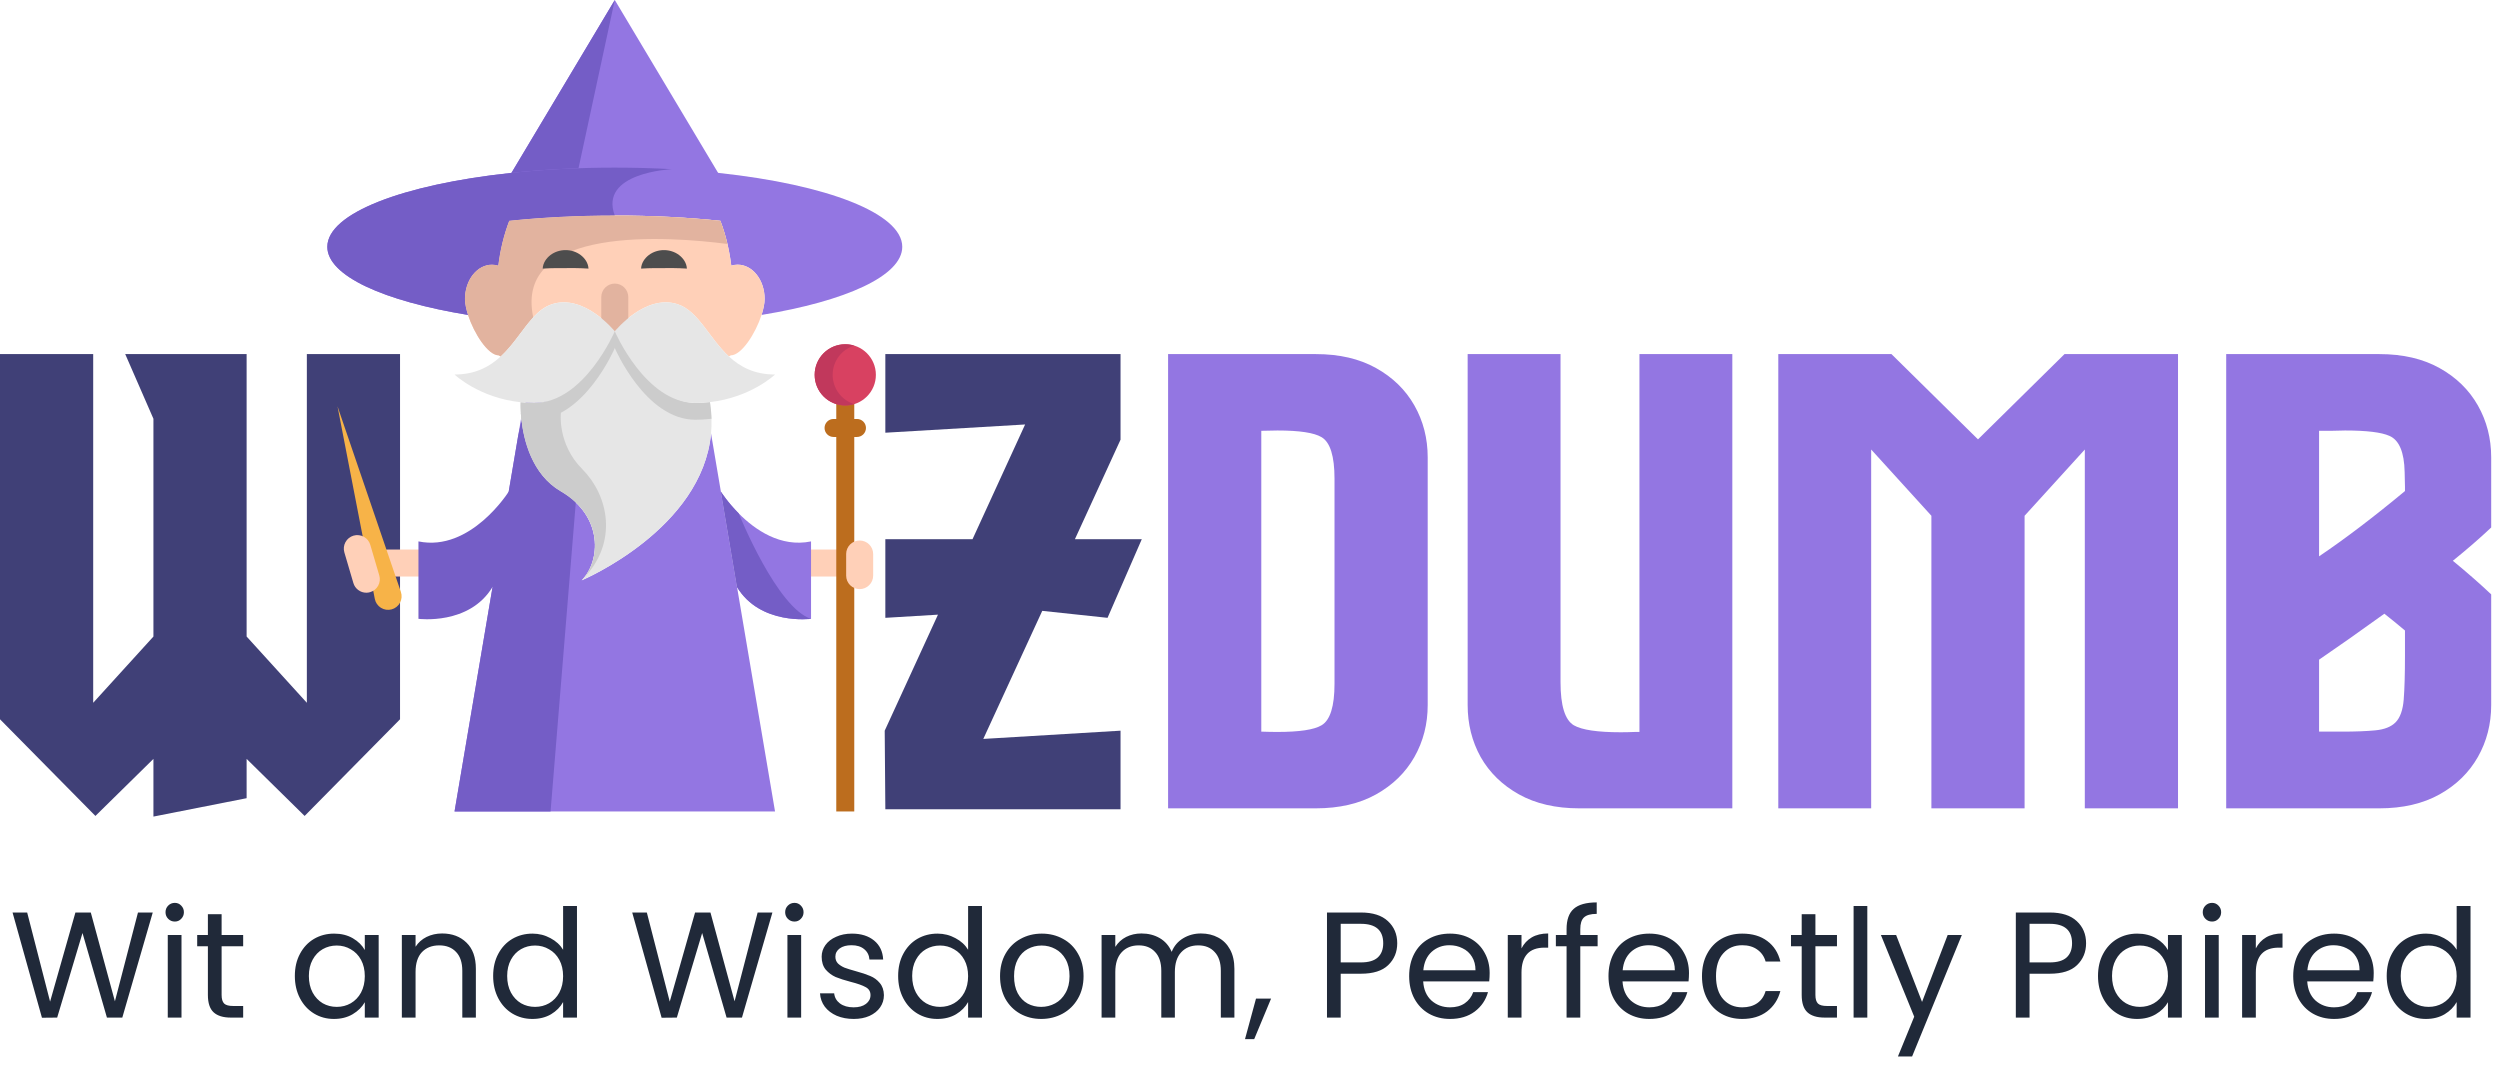 <svg width="199" height="86" viewBox="0 0 199 86" fill="none" xmlns="http://www.w3.org/2000/svg">
<path d="M189.392 28.186C191.259 28.186 192.857 28.556 194.186 29.297C195.515 30.037 196.532 31.029 197.239 32.274C197.945 33.519 198.299 34.898 198.299 36.412V41.988C197.39 42.846 196.373 43.729 195.246 44.638C196.373 45.563 197.39 46.454 198.299 47.312V56.118C198.299 57.632 197.945 59.011 197.239 60.256C196.532 61.501 195.515 62.493 194.186 63.234C192.857 63.974 191.259 64.344 189.392 64.344H177.205V28.186H189.392ZM184.598 34.292V44.284C186.667 42.888 188.946 41.156 191.436 39.087V38.758L191.41 37.573C191.377 35.991 190.973 35.033 190.199 34.696C189.56 34.41 188.383 34.267 186.667 34.267C186.33 34.267 185.969 34.276 185.582 34.292H184.598ZM191.436 50.189C190.897 49.734 190.351 49.289 189.796 48.851C187.811 50.281 186.078 51.501 184.598 52.51V58.238H186.414C187.474 58.238 188.357 58.204 189.064 58.137C189.787 58.069 190.325 57.859 190.679 57.506C191.049 57.136 191.267 56.53 191.335 55.689C191.402 54.848 191.436 53.671 191.436 52.157V50.189Z" fill="#9376E2"/>
<path d="M164.336 28.186H173.37V64.344H165.951V35.781L161.157 41.055V64.344H153.739V41.055L148.945 35.781V64.344H141.552V28.186H150.56L157.448 34.974L164.336 28.186Z" fill="#9376E2"/>
<path d="M130.5 28.186H137.893V64.344H125.706C123.839 64.344 122.241 63.974 120.912 63.234C119.583 62.493 118.566 61.501 117.859 60.256C117.169 59.011 116.825 57.632 116.825 56.118V28.186H124.218V54.301C124.218 56.169 124.571 57.312 125.277 57.733C125.917 58.103 127.161 58.288 129.012 58.288C129.365 58.288 129.743 58.28 130.147 58.263H130.5V28.186Z" fill="#9376E2"/>
<path d="M113.645 36.412V56.118C113.645 57.632 113.292 59.011 112.586 60.256C111.879 61.501 110.861 62.493 109.533 63.234C108.204 63.974 106.606 64.344 104.738 64.344H92.98V28.186H104.738C106.606 28.186 108.204 28.556 109.533 29.297C110.861 30.037 111.879 31.029 112.586 32.274C113.292 33.519 113.645 34.898 113.645 36.412ZM100.399 58.238C100.87 58.255 101.298 58.263 101.685 58.263C103.435 58.263 104.604 58.086 105.193 57.733C105.882 57.329 106.227 56.227 106.227 54.428V38.102C106.227 36.303 105.882 35.201 105.193 34.797C104.604 34.444 103.435 34.267 101.685 34.267C101.298 34.267 100.87 34.276 100.399 34.292V58.238Z" fill="#9376E2"/>
<path d="M82.963 48.624L78.27 58.818L89.195 58.162V64.419H70.473L70.423 58.162L74.662 48.927L70.473 49.179V42.922H77.412L81.6 33.788L70.473 34.444V28.186H89.195V34.999L85.562 42.922H90.886L88.161 49.179L82.963 48.624Z" fill="#404077"/>
<path d="M24.425 28.186H31.843V57.254L24.248 64.949L19.631 60.408V63.536L12.213 65V60.408L7.595 64.949L0 57.254V28.186H7.418V55.942L12.213 50.668V33.334L9.967 28.186H19.631V50.668L24.425 55.942V28.186Z" fill="#404077"/>
<g clip-path="url(#clip0_138_1260)">
<path d="M66.996 45.89H64.559C64.274 45.89 64.001 45.777 63.799 45.575C63.598 45.374 63.485 45.101 63.485 44.816C63.485 44.53 63.598 44.257 63.799 44.055C64.001 43.854 64.274 43.741 64.559 43.741H66.996C67.281 43.741 67.555 43.854 67.756 44.055C67.958 44.257 68.071 44.53 68.071 44.816C68.071 45.101 67.958 45.374 67.756 45.575C67.555 45.777 67.281 45.89 66.996 45.89Z" fill="#FFD0B8"/>
<path d="M66.567 31.63H68V64.594H66.567V31.63Z" fill="#BC6D1E"/>
<path d="M68.429 46.894C68.144 46.894 67.871 46.78 67.669 46.579C67.467 46.377 67.354 46.104 67.354 45.819V44.099C67.354 43.814 67.467 43.541 67.669 43.339C67.871 43.137 68.144 43.024 68.429 43.024C68.714 43.024 68.988 43.137 69.189 43.339C69.391 43.541 69.504 43.814 69.504 44.099V45.819C69.504 46.104 69.391 46.377 69.189 46.579C68.988 46.78 68.714 46.894 68.429 46.894Z" fill="#FFD0B8"/>
<path d="M68.215 34.783H66.35C66.16 34.783 65.978 34.707 65.844 34.573C65.709 34.438 65.634 34.256 65.634 34.066C65.634 33.876 65.709 33.694 65.844 33.559C65.978 33.425 66.16 33.35 66.35 33.35H68.215C68.404 33.35 68.587 33.425 68.721 33.559C68.856 33.694 68.931 33.876 68.931 34.066C68.931 34.256 68.856 34.438 68.721 34.573C68.587 34.707 68.404 34.783 68.215 34.783Z" fill="#BC6D1E"/>
<path d="M33.309 45.89H30.872C30.587 45.89 30.314 45.777 30.112 45.575C29.911 45.374 29.797 45.101 29.797 44.816C29.797 44.53 29.911 44.257 30.112 44.055C30.314 43.854 30.587 43.741 30.872 43.741H33.309C33.45 43.741 33.59 43.768 33.72 43.822C33.851 43.876 33.969 43.956 34.069 44.055C34.169 44.155 34.248 44.274 34.302 44.404C34.356 44.535 34.384 44.674 34.384 44.816C34.384 44.957 34.356 45.096 34.302 45.227C34.248 45.357 34.169 45.476 34.069 45.576C33.969 45.675 33.851 45.755 33.72 45.809C33.59 45.863 33.45 45.89 33.309 45.89Z" fill="#FFD0B8"/>
<path d="M29.834 47.672L26.866 32.346L31.911 47.119C31.959 47.258 31.977 47.407 31.965 47.554C31.953 47.701 31.911 47.844 31.842 47.974C31.772 48.105 31.677 48.219 31.561 48.311C31.445 48.403 31.312 48.47 31.169 48.508C31.026 48.546 30.877 48.554 30.731 48.532C30.585 48.51 30.445 48.458 30.32 48.38C30.195 48.301 30.087 48.198 30.003 48.076C29.92 47.955 29.862 47.817 29.834 47.672Z" fill="#F7B348"/>
<path d="M57.271 13.944L57.26 14.059C54.681 13.78 51.874 13.629 48.937 13.629C47.881 13.629 46.84 13.647 45.823 13.686C44.01 13.755 42.266 13.881 40.614 14.059L40.603 13.944L48.937 0L57.271 13.944Z" fill="#9376E2"/>
<path d="M48.937 0L45.999 13.629L45.823 13.686C44.01 13.755 42.266 13.881 40.614 14.059L40.603 13.944L48.937 0Z" fill="#745DC6"/>
<path d="M46.304 46.193C46.458 46.128 55.893 42.098 56.598 34.504L57.382 39.133L58.667 46.73C58.667 46.73 58.667 46.732 58.669 46.732L61.693 64.594H36.181L39.206 46.732L40.493 39.134L41.489 33.252C41.652 34.892 42.281 37.738 44.643 39.11C48.073 41.102 47.798 44.697 46.304 46.193Z" fill="#9376E2"/>
<path d="M46.154 36.075L43.825 64.594H36.181L41.248 34.673L42.524 28.896" fill="#745DC6"/>
<path d="M71.82 19.647C71.82 21.953 67.326 23.971 60.62 25.069C60.774 24.598 60.865 24.153 60.865 23.791C60.865 22.288 59.902 21.068 58.715 21.068C58.54 21.068 58.372 21.097 58.21 21.147C58.058 19.883 57.762 18.683 57.34 17.578C54.776 17.308 51.931 17.157 48.937 17.157C45.943 17.157 43.098 17.308 40.534 17.578C40.113 18.683 39.816 19.883 39.664 21.147C39.501 21.096 39.331 21.069 39.16 21.068C37.973 21.068 37.01 22.288 37.01 23.791C37.01 24.153 37.1 24.598 37.255 25.069C30.549 23.971 26.054 21.953 26.054 19.647C26.054 16.974 32.091 14.689 40.614 13.772C43.193 13.494 46.001 13.342 48.937 13.342C50.495 13.342 52.016 13.385 53.485 13.467H53.486C54.746 13.535 56.005 13.637 57.26 13.772C65.784 14.689 71.82 16.974 71.82 19.647ZM64.559 43.096V49.259C64.559 49.259 60.518 49.79 58.669 46.732C58.668 46.732 58.668 46.73 58.668 46.73L57.382 39.133C57.382 39.133 57.901 39.961 58.805 40.87C58.805 40.87 58.805 40.871 58.807 40.873C60.084 42.155 62.127 43.599 64.559 43.096Z" fill="#9376E2"/>
<path d="M60.865 23.791C60.865 24.153 60.774 24.598 60.62 25.068C60.135 26.558 59.022 28.286 58.169 28.286L58.024 28.378C56.436 26.912 55.606 24.772 53.954 24.221C51.374 23.361 48.937 26.371 48.937 26.371C48.937 26.371 46.501 23.361 43.921 24.221C43.353 24.411 42.883 24.786 42.445 25.259C41.609 26.162 40.894 27.415 39.851 28.378L39.706 28.286C38.853 28.286 37.74 26.558 37.255 25.068C37.1 24.598 37.01 24.153 37.01 23.791C37.01 22.288 37.973 21.068 39.16 21.068C39.335 21.068 39.503 21.097 39.664 21.147C39.816 19.883 40.113 18.683 40.535 17.578C43.099 17.308 45.944 17.157 48.938 17.157C51.932 17.157 54.776 17.308 57.341 17.578C57.57 18.179 57.758 18.794 57.904 19.42C58.039 19.989 58.141 20.566 58.211 21.147C58.374 21.095 58.544 21.069 58.715 21.068C59.901 21.068 60.865 22.288 60.865 23.791Z" fill="#FFD0B8"/>
<path d="M48.937 27.446C48.652 27.446 48.379 27.333 48.177 27.131C47.976 26.93 47.862 26.657 47.862 26.371V23.648C47.862 23.507 47.89 23.367 47.944 23.237C47.998 23.107 48.077 22.988 48.177 22.888C48.277 22.788 48.395 22.709 48.526 22.655C48.656 22.601 48.796 22.573 48.937 22.573C49.078 22.573 49.218 22.601 49.349 22.655C49.479 22.709 49.597 22.788 49.697 22.888C49.797 22.988 49.876 23.107 49.93 23.237C49.984 23.367 50.012 23.507 50.012 23.648V26.371C50.012 26.657 49.899 26.93 49.697 27.131C49.496 27.333 49.222 27.446 48.937 27.446Z" fill="#E2B39F"/>
<path d="M56.598 34.504C55.893 42.099 46.458 46.129 46.305 46.194C47.798 44.697 48.074 41.103 44.644 39.111C42.332 37.769 41.68 35.014 41.501 33.361C41.496 33.325 41.492 33.289 41.489 33.253C41.477 33.127 41.467 33.002 41.458 32.876C41.423 32.369 41.436 32.043 41.438 32.017C41.784 32.055 42.147 32.075 42.524 32.075C45.521 32.075 47.642 28.837 48.506 27.242C48.79 26.719 48.938 26.372 48.938 26.372C48.938 26.372 49.085 26.719 49.369 27.242C50.233 28.837 52.354 32.075 55.351 32.075C55.755 32.075 56.142 32.052 56.512 32.009C56.582 32.46 56.624 32.9 56.635 33.33C56.647 33.722 56.635 34.114 56.598 34.504Z" fill="#E6E6E6"/>
<path d="M48.937 17.157C45.943 17.157 43.098 17.308 40.534 17.578C40.113 18.683 39.816 19.883 39.664 21.147C39.501 21.096 39.331 21.069 39.16 21.068C37.973 21.068 37.01 22.288 37.01 23.791C37.01 24.153 37.1 24.598 37.255 25.069C30.549 23.971 26.054 21.953 26.054 19.647C26.054 16.974 32.091 14.689 40.614 13.772C43.193 13.494 46.001 13.342 48.937 13.342C50.495 13.342 52.016 13.385 53.485 13.467C53.376 13.472 47.66 13.753 48.937 17.157Z" fill="#745DC6"/>
<path d="M56.636 33.33C56.594 33.336 56.554 33.342 56.512 33.346C56.127 33.39 55.739 33.412 55.351 33.412C51.374 33.412 48.938 27.709 48.938 27.709C48.938 27.709 48.662 26.645 48.937 26.371C49.801 27.966 52.355 32.075 55.351 32.075C55.755 32.075 56.142 32.052 56.512 32.009C56.583 32.46 56.624 32.9 56.636 33.33Z" fill="#CCCCCC"/>
<path d="M48.938 27.709C48.938 27.709 46.501 33.412 42.524 33.412C42.17 33.412 41.827 33.395 41.501 33.36C41.496 33.324 41.492 33.289 41.489 33.253C41.417 32.535 41.436 32.049 41.438 32.017C41.784 32.054 42.147 32.075 42.524 32.075C45.521 32.075 46.812 27.606 48.937 26.371C49.212 26.645 48.938 27.709 48.938 27.709Z" fill="#CCCCCC"/>
<path d="M40.493 39.134L43.276 44.314L39.206 46.732L39.2 46.73C37.353 49.79 33.309 49.258 33.309 49.258V43.096C37.466 43.956 40.493 39.134 40.493 39.134Z" fill="#745DC6"/>
<path d="M57.903 19.42C53.333 18.83 40.885 17.877 42.445 25.259C41.609 26.162 40.894 27.415 39.85 28.378L39.706 28.286C38.853 28.286 37.739 26.558 37.255 25.068C37.1 24.598 37.01 24.153 37.01 23.791C37.01 22.288 37.973 21.068 39.16 21.068C39.335 21.068 39.502 21.097 39.664 21.147C39.816 19.883 40.113 18.683 40.534 17.578C43.098 17.308 45.943 17.157 48.937 17.157C51.931 17.157 54.776 17.308 57.34 17.578C57.569 18.179 57.757 18.794 57.903 19.42Z" fill="#E2B39F"/>
<path d="M64.559 49.258C64.559 49.258 60.518 49.79 58.669 46.732C58.667 46.732 58.667 46.73 58.667 46.73L57.382 39.133C57.382 39.133 57.901 39.961 58.805 40.87C58.805 40.87 58.805 40.871 58.806 40.873C58.878 41.05 61.869 48.408 64.559 49.258Z" fill="#745DC6"/>
<path d="M46.845 21.38C46.395 21.356 46.082 21.339 45.793 21.34L45.021 21.341L44.25 21.342C43.962 21.341 43.649 21.358 43.197 21.38C43.224 20.926 43.483 20.559 43.818 20.3C44.158 20.043 44.59 19.907 45.021 19.908C45.452 19.909 45.884 20.044 46.223 20.302C46.559 20.561 46.817 20.927 46.845 21.38ZM54.677 21.38C54.227 21.356 53.914 21.339 53.625 21.34L52.853 21.341L52.082 21.342C51.794 21.341 51.481 21.358 51.029 21.38C51.056 20.926 51.315 20.559 51.65 20.3C51.99 20.043 52.422 19.907 52.853 19.908C53.284 19.909 53.716 20.044 54.055 20.302C54.391 20.561 54.649 20.927 54.677 21.38Z" fill="#4D4D4D"/>
<path d="M56.512 32.008C56.126 32.052 55.739 32.075 55.351 32.074C51.374 32.074 48.937 26.371 48.937 26.371C48.937 26.371 51.374 23.361 53.953 24.221C55.606 24.772 56.436 26.911 58.024 28.378C58.915 29.2 60.044 29.811 61.693 29.811C61.693 29.811 59.784 31.637 56.512 32.008Z" fill="#E6E6E6"/>
<path d="M48.937 26.371C48.937 26.371 46.501 32.074 42.523 32.074C42.147 32.074 41.784 32.054 41.437 32.017C38.119 31.666 36.181 29.811 36.181 29.811C37.83 29.811 38.959 29.2 39.851 28.378C41.439 26.911 42.269 24.772 43.921 24.221C46.501 23.361 48.937 26.371 48.937 26.371Z" fill="#E6E6E6"/>
<path d="M29.158 47.181C28.926 47.18 28.701 47.105 28.515 46.966C28.329 46.827 28.193 46.631 28.128 46.408L27.411 43.972C27.371 43.837 27.358 43.695 27.373 43.554C27.389 43.414 27.431 43.278 27.499 43.154C27.566 43.03 27.658 42.92 27.767 42.832C27.877 42.743 28.004 42.677 28.139 42.637C28.274 42.597 28.416 42.585 28.557 42.6C28.697 42.615 28.833 42.657 28.957 42.725C29.081 42.792 29.191 42.884 29.279 42.994C29.368 43.104 29.434 43.23 29.474 43.365L30.19 45.802C30.23 45.937 30.243 46.079 30.228 46.22C30.213 46.36 30.17 46.496 30.103 46.62C30.035 46.744 29.944 46.853 29.834 46.942C29.724 47.031 29.598 47.097 29.462 47.136C29.364 47.166 29.261 47.18 29.158 47.181Z" fill="#FFD0B8"/>
<path d="M67.283 32.275C68.629 32.275 69.72 31.184 69.72 29.838C69.72 28.493 68.629 27.402 67.283 27.402C65.938 27.402 64.847 28.493 64.847 29.838C64.847 31.184 65.938 32.275 67.283 32.275Z" fill="#D84161"/>
<path d="M66.279 29.838C66.279 28.742 67.003 27.815 67.999 27.509C67.767 27.438 67.525 27.402 67.282 27.402C65.937 27.402 64.846 28.492 64.846 29.838C64.846 31.184 65.937 32.275 67.282 32.275C67.532 32.275 67.772 32.237 67.999 32.167C67.003 31.861 66.279 30.935 66.279 29.838Z" fill="#C1385C"/>
<path d="M46.305 46.193C47.798 44.697 48.073 41.102 44.644 39.11C42.332 37.769 41.68 35.014 41.501 33.36C41.496 33.324 41.492 33.288 41.489 33.253C41.477 33.127 41.467 33.001 41.458 32.876L41.772 32.622L44.644 32.858C44.644 32.858 44.351 35.345 46.358 37.352C48.364 39.358 49.346 43.152 46.305 46.193Z" fill="#CCCCCC"/>
</g>
<path d="M12.159 72.636L9.735 81H8.511L6.567 74.268L4.551 81L3.339 81.012L0.999 72.636H2.163L3.987 79.728L6.003 72.636H7.227L9.147 79.704L10.983 72.636H12.159ZM13.918 73.356C13.71 73.356 13.534 73.284 13.39 73.14C13.246 72.996 13.175 72.82 13.175 72.612C13.175 72.404 13.246 72.228 13.39 72.084C13.534 71.94 13.71 71.868 13.918 71.868C14.118 71.868 14.287 71.94 14.422 72.084C14.566 72.228 14.639 72.404 14.639 72.612C14.639 72.82 14.566 72.996 14.422 73.14C14.287 73.284 14.118 73.356 13.918 73.356ZM14.447 74.424V81H13.354V74.424H14.447ZM17.64 75.324V79.2C17.64 79.52 17.708 79.748 17.844 79.884C17.98 80.012 18.216 80.076 18.552 80.076H19.356V81H18.372C17.764 81 17.308 80.86 17.004 80.58C16.7 80.3 16.548 79.84 16.548 79.2V75.324H15.696V74.424H16.548V72.768H17.64V74.424H19.356V75.324H17.64ZM23.47 77.688C23.47 77.016 23.606 76.428 23.878 75.924C24.15 75.412 24.522 75.016 24.994 74.736C25.474 74.456 26.006 74.316 26.59 74.316C27.166 74.316 27.666 74.44 28.09 74.688C28.514 74.936 28.83 75.248 29.038 75.624V74.424H30.142V81H29.038V79.776C28.822 80.16 28.498 80.48 28.066 80.736C27.642 80.984 27.146 81.108 26.578 81.108C25.994 81.108 25.466 80.964 24.994 80.676C24.522 80.388 24.15 79.984 23.878 79.464C23.606 78.944 23.47 78.352 23.47 77.688ZM29.038 77.7C29.038 77.204 28.938 76.772 28.738 76.404C28.538 76.036 28.266 75.756 27.922 75.564C27.586 75.364 27.214 75.264 26.806 75.264C26.398 75.264 26.026 75.36 25.69 75.552C25.354 75.744 25.086 76.024 24.886 76.392C24.686 76.76 24.586 77.192 24.586 77.688C24.586 78.192 24.686 78.632 24.886 79.008C25.086 79.376 25.354 79.66 25.69 79.86C26.026 80.052 26.398 80.148 26.806 80.148C27.214 80.148 27.586 80.052 27.922 79.86C28.266 79.66 28.538 79.376 28.738 79.008C28.938 78.632 29.038 78.196 29.038 77.7ZM35.191 74.304C35.991 74.304 36.639 74.548 37.135 75.036C37.631 75.516 37.879 76.212 37.879 77.124V81H36.799V77.28C36.799 76.624 36.635 76.124 36.307 75.78C35.979 75.428 35.531 75.252 34.963 75.252C34.387 75.252 33.927 75.432 33.583 75.792C33.247 76.152 33.079 76.676 33.079 77.364V81H31.987V74.424H33.079V75.36C33.295 75.024 33.587 74.764 33.955 74.58C34.331 74.396 34.743 74.304 35.191 74.304ZM39.255 77.688C39.255 77.016 39.391 76.428 39.663 75.924C39.935 75.412 40.307 75.016 40.779 74.736C41.259 74.456 41.795 74.316 42.387 74.316C42.899 74.316 43.375 74.436 43.815 74.676C44.255 74.908 44.591 75.216 44.823 75.6V72.12H45.927V81H44.823V79.764C44.607 80.156 44.287 80.48 43.863 80.736C43.439 80.984 42.943 81.108 42.375 81.108C41.791 81.108 41.259 80.964 40.779 80.676C40.307 80.388 39.935 79.984 39.663 79.464C39.391 78.944 39.255 78.352 39.255 77.688ZM44.823 77.7C44.823 77.204 44.723 76.772 44.523 76.404C44.323 76.036 44.051 75.756 43.707 75.564C43.371 75.364 42.999 75.264 42.591 75.264C42.183 75.264 41.811 75.36 41.475 75.552C41.139 75.744 40.871 76.024 40.671 76.392C40.471 76.76 40.371 77.192 40.371 77.688C40.371 78.192 40.471 78.632 40.671 79.008C40.871 79.376 41.139 79.66 41.475 79.86C41.811 80.052 42.183 80.148 42.591 80.148C42.999 80.148 43.371 80.052 43.707 79.86C44.051 79.66 44.323 79.376 44.523 79.008C44.723 78.632 44.823 78.196 44.823 77.7ZM61.484 72.636L59.06 81H57.836L55.892 74.268L53.876 81L52.664 81.012L50.324 72.636H51.488L53.312 79.728L55.328 72.636H56.552L58.472 79.704L60.308 72.636H61.484ZM63.243 73.356C63.035 73.356 62.859 73.284 62.715 73.14C62.571 72.996 62.499 72.82 62.499 72.612C62.499 72.404 62.571 72.228 62.715 72.084C62.859 71.94 63.035 71.868 63.243 71.868C63.443 71.868 63.611 71.94 63.747 72.084C63.891 72.228 63.963 72.404 63.963 72.612C63.963 72.82 63.891 72.996 63.747 73.14C63.611 73.284 63.443 73.356 63.243 73.356ZM63.771 74.424V81H62.679V74.424H63.771ZM67.96 81.108C67.456 81.108 67.004 81.024 66.604 80.856C66.204 80.68 65.888 80.44 65.656 80.136C65.424 79.824 65.296 79.468 65.272 79.068H66.4C66.432 79.396 66.584 79.664 66.856 79.872C67.136 80.08 67.5 80.184 67.948 80.184C68.364 80.184 68.692 80.092 68.932 79.908C69.172 79.724 69.292 79.492 69.292 79.212C69.292 78.924 69.164 78.712 68.908 78.576C68.652 78.432 68.256 78.292 67.72 78.156C67.232 78.028 66.832 77.9 66.52 77.772C66.216 77.636 65.952 77.44 65.728 77.184C65.512 76.92 65.404 76.576 65.404 76.152C65.404 75.816 65.504 75.508 65.704 75.228C65.904 74.948 66.188 74.728 66.556 74.568C66.924 74.4 67.344 74.316 67.816 74.316C68.544 74.316 69.132 74.5 69.58 74.868C70.028 75.236 70.268 75.74 70.3 76.38H69.208C69.184 76.036 69.044 75.76 68.788 75.552C68.54 75.344 68.204 75.24 67.78 75.24C67.388 75.24 67.076 75.324 66.844 75.492C66.612 75.66 66.496 75.88 66.496 76.152C66.496 76.368 66.564 76.548 66.7 76.692C66.844 76.828 67.02 76.94 67.228 77.028C67.444 77.108 67.74 77.2 68.116 77.304C68.588 77.432 68.972 77.56 69.268 77.688C69.564 77.808 69.816 77.992 70.024 78.24C70.24 78.488 70.352 78.812 70.36 79.212C70.36 79.572 70.26 79.896 70.06 80.184C69.86 80.472 69.576 80.7 69.208 80.868C68.848 81.028 68.432 81.108 67.96 81.108ZM71.493 77.688C71.493 77.016 71.629 76.428 71.901 75.924C72.173 75.412 72.545 75.016 73.017 74.736C73.497 74.456 74.033 74.316 74.625 74.316C75.137 74.316 75.613 74.436 76.053 74.676C76.493 74.908 76.829 75.216 77.061 75.6V72.12H78.165V81H77.061V79.764C76.845 80.156 76.525 80.48 76.101 80.736C75.677 80.984 75.181 81.108 74.613 81.108C74.029 81.108 73.497 80.964 73.017 80.676C72.545 80.388 72.173 79.984 71.901 79.464C71.629 78.944 71.493 78.352 71.493 77.688ZM77.061 77.7C77.061 77.204 76.961 76.772 76.761 76.404C76.561 76.036 76.289 75.756 75.945 75.564C75.609 75.364 75.237 75.264 74.829 75.264C74.421 75.264 74.049 75.36 73.713 75.552C73.377 75.744 73.109 76.024 72.909 76.392C72.709 76.76 72.609 77.192 72.609 77.688C72.609 78.192 72.709 78.632 72.909 79.008C73.109 79.376 73.377 79.66 73.713 79.86C74.049 80.052 74.421 80.148 74.829 80.148C75.237 80.148 75.609 80.052 75.945 79.86C76.289 79.66 76.561 79.376 76.761 79.008C76.961 78.632 77.061 78.196 77.061 77.7ZM82.879 81.108C82.263 81.108 81.703 80.968 81.199 80.688C80.703 80.408 80.311 80.012 80.023 79.5C79.743 78.98 79.603 78.38 79.603 77.7C79.603 77.028 79.747 76.436 80.035 75.924C80.331 75.404 80.731 75.008 81.235 74.736C81.739 74.456 82.303 74.316 82.927 74.316C83.551 74.316 84.115 74.456 84.619 74.736C85.123 75.008 85.519 75.4 85.807 75.912C86.103 76.424 86.251 77.02 86.251 77.7C86.251 78.38 86.099 78.98 85.795 79.5C85.499 80.012 85.095 80.408 84.583 80.688C84.071 80.968 83.503 81.108 82.879 81.108ZM82.879 80.148C83.271 80.148 83.639 80.056 83.983 79.872C84.327 79.688 84.603 79.412 84.811 79.044C85.027 78.676 85.135 78.228 85.135 77.7C85.135 77.172 85.031 76.724 84.823 76.356C84.615 75.988 84.343 75.716 84.007 75.54C83.671 75.356 83.307 75.264 82.915 75.264C82.515 75.264 82.147 75.356 81.811 75.54C81.483 75.716 81.219 75.988 81.019 76.356C80.819 76.724 80.719 77.172 80.719 77.7C80.719 78.236 80.815 78.688 81.007 79.056C81.207 79.424 81.471 79.7 81.799 79.884C82.127 80.06 82.487 80.148 82.879 80.148ZM95.594 74.304C96.106 74.304 96.562 74.412 96.963 74.628C97.362 74.836 97.678 75.152 97.91 75.576C98.142 76 98.258 76.516 98.258 77.124V81H97.178V77.28C97.178 76.624 97.014 76.124 96.686 75.78C96.367 75.428 95.93 75.252 95.379 75.252C94.811 75.252 94.359 75.436 94.022 75.804C93.686 76.164 93.519 76.688 93.519 77.376V81H92.439V77.28C92.439 76.624 92.275 76.124 91.947 75.78C91.626 75.428 91.191 75.252 90.638 75.252C90.07 75.252 89.618 75.436 89.282 75.804C88.947 76.164 88.778 76.688 88.778 77.376V81H87.686V74.424H88.778V75.372C88.995 75.028 89.282 74.764 89.642 74.58C90.01 74.396 90.415 74.304 90.855 74.304C91.406 74.304 91.894 74.428 92.319 74.676C92.743 74.924 93.058 75.288 93.266 75.768C93.451 75.304 93.754 74.944 94.178 74.688C94.603 74.432 95.075 74.304 95.594 74.304ZM101.178 79.488L99.834 82.716H99.102L99.978 79.488H101.178ZM111.22 75.084C111.22 75.78 110.98 76.36 110.5 76.824C110.028 77.28 109.304 77.508 108.328 77.508H106.72V81H105.628V72.636H108.328C109.272 72.636 109.988 72.864 110.476 73.32C110.972 73.776 111.22 74.364 111.22 75.084ZM108.328 76.608C108.936 76.608 109.384 76.476 109.672 76.212C109.96 75.948 110.104 75.572 110.104 75.084C110.104 74.052 109.512 73.536 108.328 73.536H106.72V76.608H108.328ZM118.577 77.46C118.577 77.668 118.565 77.888 118.541 78.12H113.285C113.325 78.768 113.545 79.276 113.945 79.644C114.353 80.004 114.845 80.184 115.421 80.184C115.893 80.184 116.285 80.076 116.597 79.86C116.917 79.636 117.141 79.34 117.269 78.972H118.445C118.269 79.604 117.917 80.12 117.389 80.52C116.861 80.912 116.205 81.108 115.421 81.108C114.797 81.108 114.237 80.968 113.741 80.688C113.253 80.408 112.869 80.012 112.589 79.5C112.309 78.98 112.169 78.38 112.169 77.7C112.169 77.02 112.305 76.424 112.577 75.912C112.849 75.4 113.229 75.008 113.717 74.736C114.213 74.456 114.781 74.316 115.421 74.316C116.045 74.316 116.597 74.452 117.077 74.724C117.557 74.996 117.925 75.372 118.181 75.852C118.445 76.324 118.577 76.86 118.577 77.46ZM117.449 77.232C117.449 76.816 117.357 76.46 117.173 76.164C116.989 75.86 116.737 75.632 116.417 75.48C116.105 75.32 115.757 75.24 115.373 75.24C114.821 75.24 114.349 75.416 113.957 75.768C113.573 76.12 113.353 76.608 113.297 77.232H117.449ZM121.111 75.492C121.303 75.116 121.575 74.824 121.927 74.616C122.287 74.408 122.723 74.304 123.235 74.304V75.432H122.947C121.723 75.432 121.111 76.096 121.111 77.424V81H120.019V74.424H121.111V75.492ZM127.171 75.324H125.791V81H124.699V75.324H123.847V74.424H124.699V73.956C124.699 73.22 124.887 72.684 125.263 72.348C125.647 72.004 126.259 71.832 127.099 71.832V72.744C126.619 72.744 126.279 72.84 126.079 73.032C125.887 73.216 125.791 73.524 125.791 73.956V74.424H127.171V75.324ZM134.444 77.46C134.444 77.668 134.432 77.888 134.408 78.12H129.152C129.192 78.768 129.412 79.276 129.812 79.644C130.22 80.004 130.712 80.184 131.288 80.184C131.76 80.184 132.152 80.076 132.464 79.86C132.784 79.636 133.008 79.34 133.136 78.972H134.312C134.136 79.604 133.784 80.12 133.256 80.52C132.728 80.912 132.072 81.108 131.288 81.108C130.664 81.108 130.104 80.968 129.608 80.688C129.12 80.408 128.736 80.012 128.456 79.5C128.176 78.98 128.036 78.38 128.036 77.7C128.036 77.02 128.172 76.424 128.444 75.912C128.716 75.4 129.096 75.008 129.584 74.736C130.08 74.456 130.648 74.316 131.288 74.316C131.912 74.316 132.464 74.452 132.944 74.724C133.424 74.996 133.792 75.372 134.048 75.852C134.312 76.324 134.444 76.86 134.444 77.46ZM133.316 77.232C133.316 76.816 133.224 76.46 133.04 76.164C132.856 75.86 132.604 75.632 132.284 75.48C131.972 75.32 131.624 75.24 131.24 75.24C130.688 75.24 130.216 75.416 129.824 75.768C129.44 76.12 129.22 76.608 129.164 77.232H133.316ZM135.478 77.7C135.478 77.02 135.614 76.428 135.886 75.924C136.158 75.412 136.534 75.016 137.014 74.736C137.502 74.456 138.058 74.316 138.682 74.316C139.49 74.316 140.154 74.512 140.674 74.904C141.202 75.296 141.55 75.84 141.718 76.536H140.542C140.43 76.136 140.21 75.82 139.882 75.588C139.562 75.356 139.162 75.24 138.682 75.24C138.058 75.24 137.554 75.456 137.17 75.888C136.786 76.312 136.594 76.916 136.594 77.7C136.594 78.492 136.786 79.104 137.17 79.536C137.554 79.968 138.058 80.184 138.682 80.184C139.162 80.184 139.562 80.072 139.882 79.848C140.202 79.624 140.422 79.304 140.542 78.888H141.718C141.542 79.56 141.19 80.1 140.662 80.508C140.134 80.908 139.474 81.108 138.682 81.108C138.058 81.108 137.502 80.968 137.014 80.688C136.534 80.408 136.158 80.012 135.886 79.5C135.614 78.988 135.478 78.388 135.478 77.7ZM144.507 75.324V79.2C144.507 79.52 144.575 79.748 144.711 79.884C144.847 80.012 145.083 80.076 145.419 80.076H146.223V81H145.239C144.631 81 144.175 80.86 143.871 80.58C143.567 80.3 143.415 79.84 143.415 79.2V75.324H142.563V74.424H143.415V72.768H144.507V74.424H146.223V75.324H144.507ZM148.638 72.12V81H147.546V72.12H148.638ZM156.163 74.424L152.203 84.096H151.075L152.371 80.928L149.719 74.424H150.931L152.995 79.752L155.035 74.424H156.163ZM166.052 75.084C166.052 75.78 165.812 76.36 165.332 76.824C164.86 77.28 164.136 77.508 163.16 77.508H161.552V81H160.46V72.636H163.16C164.104 72.636 164.82 72.864 165.308 73.32C165.804 73.776 166.052 74.364 166.052 75.084ZM163.16 76.608C163.768 76.608 164.216 76.476 164.504 76.212C164.792 75.948 164.936 75.572 164.936 75.084C164.936 74.052 164.344 73.536 163.16 73.536H161.552V76.608H163.16ZM167.001 77.688C167.001 77.016 167.137 76.428 167.409 75.924C167.681 75.412 168.053 75.016 168.525 74.736C169.005 74.456 169.537 74.316 170.121 74.316C170.697 74.316 171.197 74.44 171.621 74.688C172.045 74.936 172.361 75.248 172.569 75.624V74.424H173.673V81H172.569V79.776C172.353 80.16 172.029 80.48 171.597 80.736C171.173 80.984 170.677 81.108 170.109 81.108C169.525 81.108 168.997 80.964 168.525 80.676C168.053 80.388 167.681 79.984 167.409 79.464C167.137 78.944 167.001 78.352 167.001 77.688ZM172.569 77.7C172.569 77.204 172.469 76.772 172.269 76.404C172.069 76.036 171.797 75.756 171.453 75.564C171.117 75.364 170.745 75.264 170.337 75.264C169.929 75.264 169.557 75.36 169.221 75.552C168.885 75.744 168.617 76.024 168.417 76.392C168.217 76.76 168.117 77.192 168.117 77.688C168.117 78.192 168.217 78.632 168.417 79.008C168.617 79.376 168.885 79.66 169.221 79.86C169.557 80.052 169.929 80.148 170.337 80.148C170.745 80.148 171.117 80.052 171.453 79.86C171.797 79.66 172.069 79.376 172.269 79.008C172.469 78.632 172.569 78.196 172.569 77.7ZM176.083 73.356C175.875 73.356 175.699 73.284 175.555 73.14C175.411 72.996 175.339 72.82 175.339 72.612C175.339 72.404 175.411 72.228 175.555 72.084C175.699 71.94 175.875 71.868 176.083 71.868C176.283 71.868 176.451 71.94 176.587 72.084C176.731 72.228 176.803 72.404 176.803 72.612C176.803 72.82 176.731 72.996 176.587 73.14C176.451 73.284 176.283 73.356 176.083 73.356ZM176.611 74.424V81H175.519V74.424H176.611ZM179.564 75.492C179.756 75.116 180.028 74.824 180.38 74.616C180.74 74.408 181.176 74.304 181.688 74.304V75.432H181.4C180.176 75.432 179.564 76.096 179.564 77.424V81H178.472V74.424H179.564V75.492ZM188.948 77.46C188.948 77.668 188.936 77.888 188.912 78.12H183.656C183.696 78.768 183.916 79.276 184.316 79.644C184.724 80.004 185.216 80.184 185.792 80.184C186.264 80.184 186.656 80.076 186.968 79.86C187.288 79.636 187.512 79.34 187.64 78.972H188.816C188.64 79.604 188.288 80.12 187.76 80.52C187.232 80.912 186.576 81.108 185.792 81.108C185.168 81.108 184.608 80.968 184.112 80.688C183.624 80.408 183.24 80.012 182.96 79.5C182.68 78.98 182.54 78.38 182.54 77.7C182.54 77.02 182.676 76.424 182.948 75.912C183.22 75.4 183.6 75.008 184.088 74.736C184.584 74.456 185.152 74.316 185.792 74.316C186.416 74.316 186.968 74.452 187.448 74.724C187.928 74.996 188.296 75.372 188.552 75.852C188.816 76.324 188.948 76.86 188.948 77.46ZM187.82 77.232C187.82 76.816 187.728 76.46 187.544 76.164C187.36 75.86 187.108 75.632 186.788 75.48C186.476 75.32 186.128 75.24 185.744 75.24C185.192 75.24 184.72 75.416 184.328 75.768C183.944 76.12 183.724 76.608 183.668 77.232H187.82ZM189.982 77.688C189.982 77.016 190.118 76.428 190.39 75.924C190.662 75.412 191.034 75.016 191.506 74.736C191.986 74.456 192.522 74.316 193.114 74.316C193.626 74.316 194.102 74.436 194.542 74.676C194.982 74.908 195.318 75.216 195.55 75.6V72.12H196.654V81H195.55V79.764C195.334 80.156 195.014 80.48 194.59 80.736C194.166 80.984 193.67 81.108 193.102 81.108C192.518 81.108 191.986 80.964 191.506 80.676C191.034 80.388 190.662 79.984 190.39 79.464C190.118 78.944 189.982 78.352 189.982 77.688ZM195.55 77.7C195.55 77.204 195.45 76.772 195.25 76.404C195.05 76.036 194.778 75.756 194.434 75.564C194.098 75.364 193.726 75.264 193.318 75.264C192.91 75.264 192.538 75.36 192.202 75.552C191.866 75.744 191.598 76.024 191.398 76.392C191.198 76.76 191.098 77.192 191.098 77.688C191.098 78.192 191.198 78.632 191.398 79.008C191.598 79.376 191.866 79.66 192.202 79.86C192.538 80.052 192.91 80.148 193.318 80.148C193.726 80.148 194.098 80.052 194.434 79.86C194.778 79.66 195.05 79.376 195.25 79.008C195.45 78.632 195.55 78.196 195.55 77.7Z" fill="#202939"/>
<defs>
<clipPath id="clip0_138_1260">
<rect width="64.594" height="64.594" fill="white" transform="translate(16.64)"/>
</clipPath>
</defs>
</svg>
